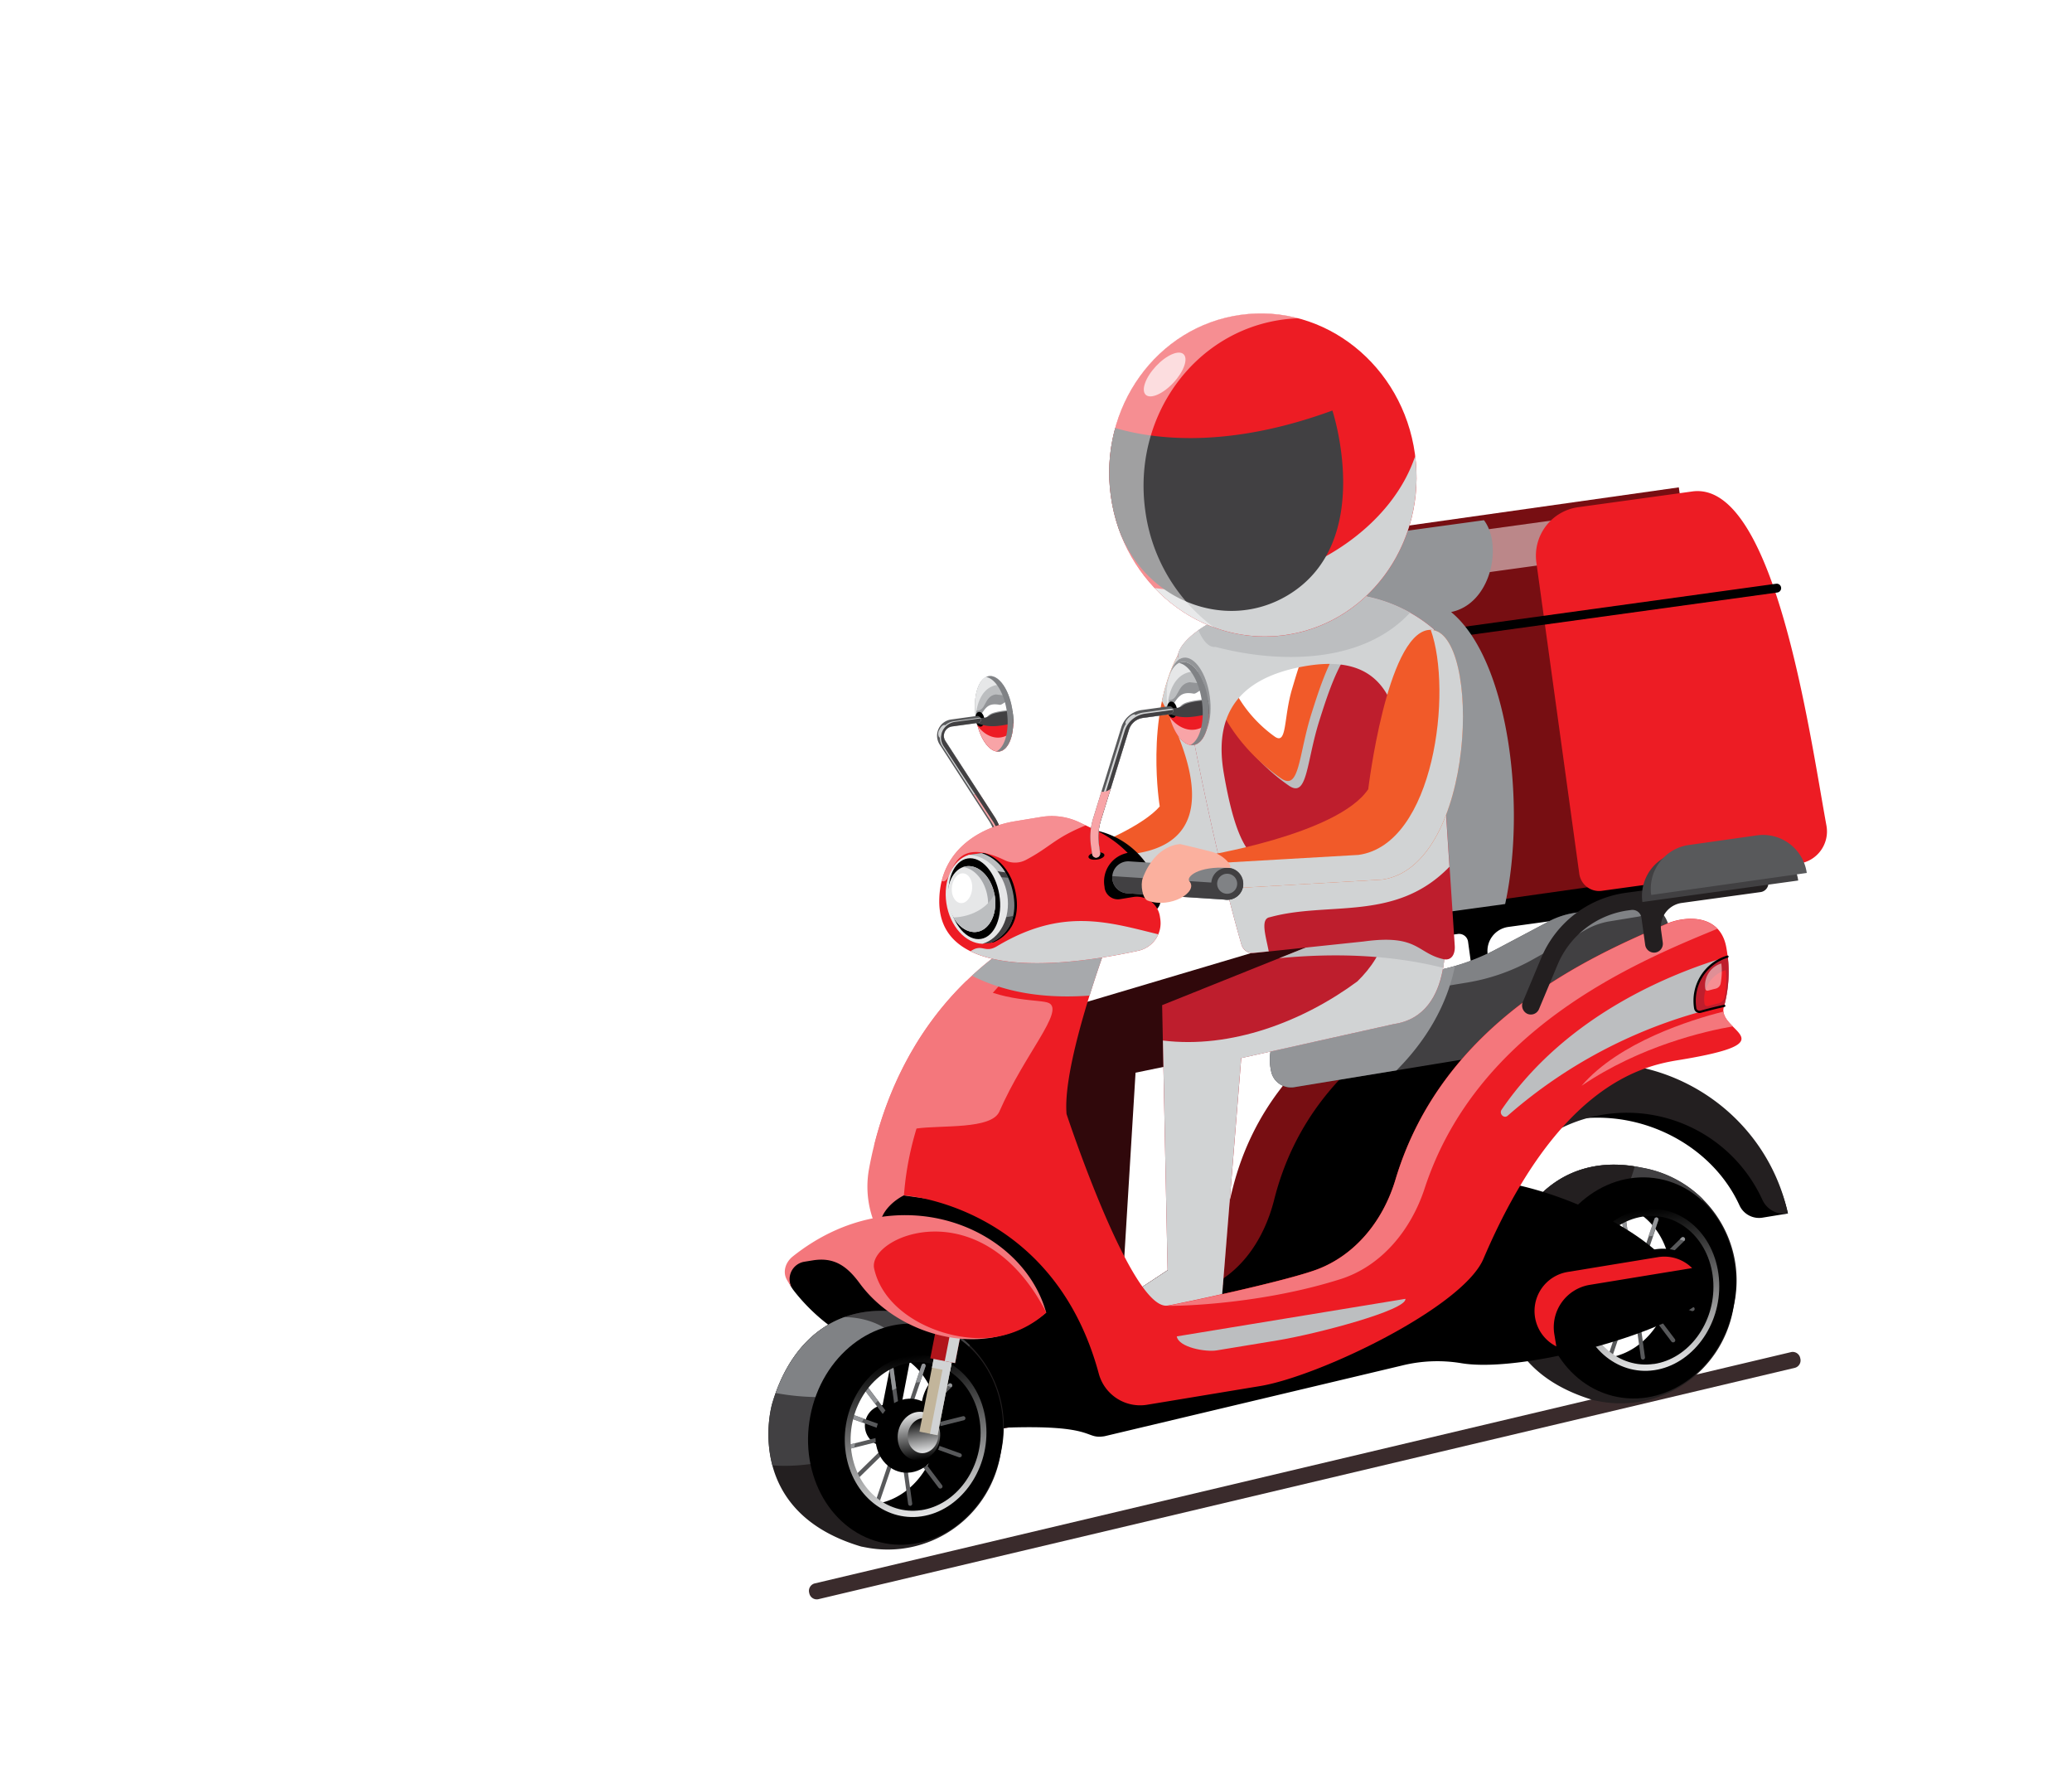 <svg xmlns="http://www.w3.org/2000/svg" xmlns:xlink="http://www.w3.org/1999/xlink" viewBox="0 0 685 588"><defs><style>.cls-1{mask:url(#mask);filter:url(#luminosity-noclip-2);}.cls-13,.cls-15,.cls-2,.cls-24,.cls-29,.cls-32,.cls-38,.cls-39,.cls-41,.cls-9{mix-blend-mode:multiply;}.cls-2{fill:url(#linear-gradient);}.cls-3{isolation:isolate;}.cls-4{fill:#3a2b2c;}.cls-5{fill:#30080b;}.cls-6{fill:#770e12;}.cls-38,.cls-7{fill:#414042;}.cls-39,.cls-8{fill:#808285;}.cls-19,.cls-9{fill:#939598;}.cls-10,.cls-33,.cls-42{fill:#fff;}.cls-10{opacity:0.5;}.cls-11{fill:#ed1c24;}.cls-12{fill:#f15a29;}.cls-13,.cls-16{fill:#d1d3d4;}.cls-14{fill:#be1e2d;}.cls-17,.cls-32{fill:#bcbec0;}.cls-18{fill:#58595b;}.cls-20{fill:#231f20;}.cls-21{fill:url(#linear-gradient-2);}.cls-22{fill:url(#linear-gradient-3);}.cls-23{fill:url(#linear-gradient-4);}.cls-25{fill:#f4777c;}.cls-26{fill:url(#linear-gradient-5);}.cls-27{fill:url(#linear-gradient-6);}.cls-28{fill:url(#linear-gradient-7);}.cls-29,.cls-40{fill:#a7a9ac;}.cls-30{mask:url(#mask-2);}.cls-31{opacity:0.8;fill:url(#linear-gradient-8);}.cls-34{fill:#c2b59b;}.cls-35{fill:#b2151b;}.cls-36,.cls-41{fill:#f8a4a7;}.cls-37{fill:#e6e7e8;}.cls-42{opacity:0.7;}.cls-43{fill:#fbb09e;}.cls-44{filter:url(#luminosity-noclip);}</style><filter id="luminosity-noclip" x="286.82" y="-8407" width="71.07" height="32766" filterUnits="userSpaceOnUse" color-interpolation-filters="sRGB"><feFlood flood-color="#fff" result="bg"/><feBlend in="SourceGraphic" in2="bg"/></filter><mask id="mask" x="286.82" y="-8407" width="71.07" height="32766" maskUnits="userSpaceOnUse"><g class="cls-44"/></mask><linearGradient id="linear-gradient" x1="283" y1="447.05" x2="299.01" y2="463.06" gradientTransform="translate(-34.94 -64.8) rotate(-7.85)" gradientUnits="userSpaceOnUse"><stop offset="0" stop-color="#fff"/><stop offset="0.09" stop-color="#dcdcdc"/><stop offset="0.29" stop-color="#9a9a9a"/><stop offset="0.47" stop-color="#636363"/><stop offset="0.63" stop-color="#383838"/><stop offset="0.78" stop-color="#191919"/><stop offset="0.91" stop-color="#070707"/><stop offset="1"/></linearGradient><linearGradient id="linear-gradient-2" x1="507.36" y1="592.33" x2="507.36" y2="539.21" gradientTransform="translate(-34.94 -64.8) rotate(-7.85)" gradientUnits="userSpaceOnUse"><stop offset="0" stop-color="#e6e7e8"/><stop offset="1"/></linearGradient><linearGradient id="linear-gradient-3" x1="508.44" y1="573.89" x2="508.44" y2="557.95" gradientTransform="translate(-34.94 -64.8) rotate(-7.85)" gradientUnits="userSpaceOnUse"><stop offset="0"/><stop offset="1" stop-color="#e6e7e8"/></linearGradient><linearGradient id="linear-gradient-4" x1="509.81" y1="571.71" x2="509.81" y2="560.22" xlink:href="#linear-gradient-2"/><linearGradient id="linear-gradient-5" x1="260.76" y1="607.1" x2="260.76" y2="553.98" xlink:href="#linear-gradient-2"/><linearGradient id="linear-gradient-6" x1="261.84" y1="588.65" x2="261.84" y2="572.72" xlink:href="#linear-gradient-3"/><linearGradient id="linear-gradient-7" x1="263.21" y1="586.47" x2="263.21" y2="574.99" xlink:href="#linear-gradient-2"/><filter id="luminosity-noclip-2" x="286.82" y="308.91" width="71.07" height="85" filterUnits="userSpaceOnUse" color-interpolation-filters="sRGB"><feFlood flood-color="#fff" result="bg"/><feBlend in="SourceGraphic" in2="bg"/></filter><mask id="mask-2" x="286.82" y="308.91" width="71.07" height="85" maskUnits="userSpaceOnUse"><g class="cls-1"><path class="cls-2" d="M334.59,312.74a5.77,5.77,0,0,0-2.42,1c-31.72,22.38-41.61,54.94-44.85,72.67a32.24,32.24,0,0,0-.46,7.52c6.52-.89,7.16-4.13,7.32-5,3.42-18.68,13.83-53,47.22-76.52a6.12,6.12,0,0,1,2.56-1l13.89-2.28c0-.11,0-.17,0-.17Z"/></g></mask><linearGradient id="linear-gradient-8" x1="283" y1="447.05" x2="299.01" y2="463.06" gradientTransform="translate(-34.94 -64.8) rotate(-7.85)" gradientUnits="userSpaceOnUse"><stop offset="0" stop-color="#fff"/><stop offset="1" stop-color="#fff"/></linearGradient></defs><g class="cls-3"><g id="bike_5" data-name="bike 5"><path class="cls-4" d="M270.47,528.59l323-76.51a2.54,2.54,0,0,0,1.69-3.15h0a2.54,2.54,0,0,0-2.93-2.05l-323,76.51a2.54,2.54,0,0,0-1.69,3.15h0A2.52,2.52,0,0,0,270.47,528.59Z"/><path d="M523.93,297l-43.74,6a35.56,35.56,0,0,0-27.93,21.48L446.18,339a3.06,3.06,0,0,0,1.34,3.93,2.88,2.88,0,0,0,1.69.27,2.91,2.91,0,0,0,2.3-1.77l6.15-14.68A29.71,29.71,0,0,1,481,308.83l.95-.13a3,3,0,0,1,3.39,2.57l1.22,8.85a3,3,0,0,0,2.83,2.68,2.92,2.92,0,0,0,3-3.33l-.57-4.09a8,8,0,0,1,6.8-9l26-3.58a3,3,0,0,0,2.68-2.83A2.94,2.94,0,0,0,523.93,297Z"/><path class="cls-5" d="M458.31,308.36s4.27,29.74-19.9,33.19l-63,13-4.86,79.68-48.58,7L350,424.8l-.57-90.7,67.29-20Z"/><path class="cls-6" d="M503.5,337.77c-1.92,8.06-23.31,16.47-44,72.89-5.85,15.93-73.47,46.5-90.8,49.34-9,1.48-38.35-25.29-27.71-27,3.3-.54,40.87-5.1,50.31-8.93,10.89-4.43,12.73-17.41,16.24-31.32,13.1-52,64.15-71.76,96.44-74.31A48.63,48.63,0,0,1,503.5,337.77Z"/><path d="M517.2,341.52c-1.92,8.06-23.3,16.47-44,72.89-5.85,15.93-73.47,46.5-90.8,49.34-9,1.48-38.35-25.28-27.71-27,3.3-.54,34.54-7.28,44-11.11,10.89-4.43,19.06-15.23,22.56-29.14,13.1-52,64.15-71.76,96.44-74.31A48.45,48.45,0,0,1,517.2,341.52Z"/><path class="cls-7" d="M556.94,338.14l-129.11,21.2a6.64,6.64,0,0,1-7.62-5.47s-6.17-23.05,31.9-29.3l20.66-3.4a70.72,70.72,0,0,0,21.65-7.29l17.81-9.43a25.79,25.79,0,0,1,7.82-2.63l20.34-3.34a9.9,9.9,0,0,1,11.38,8.17Z"/><path class="cls-8" d="M541.41,298.37a8.83,8.83,0,0,0-1,.11l-20,3.28a28,28,0,0,0-8.53,2.87l-17.15,9.08a73,73,0,0,1-22.35,7.52l-20.29,3.34c-38.07,6.25-31.9,29.3-31.9,29.3a6.6,6.6,0,0,0,1.76,3.52,2.31,2.31,0,0,0,3.84-2.32v0a4.91,4.91,0,0,1,3.33-6l5.44-1.69a22.62,22.62,0,0,0,11.72-8.45l1-1.43A21.76,21.76,0,0,1,461,328.74c1.09-.2,2.21-.39,3.36-.58l20.66-3.4a66.31,66.31,0,0,0,21.61-7.57l17.72-9.93a23.86,23.86,0,0,1,7.81-2.74l9.64-1.58C544.61,302.48,544.25,298.2,541.41,298.37Z"/><path class="cls-9" d="M481,319.32a69.12,69.12,0,0,1-8.18,1.85l-20.66,3.4c-38.07,6.25-31.9,29.3-31.9,29.3a6.64,6.64,0,0,0,7.62,5.47l33.79-5.55C471.22,344.22,478.3,332.59,481,319.32Z"/><rect x="477.1" y="289.49" width="76.32" height="10.61" transform="translate(-35.45 73.18) rotate(-7.85)"/><path class="cls-6" d="M447.71,171.54H564.07a0,0,0,0,1,0,0V298.21a0,0,0,0,1,0,0h-126a6.6,6.6,0,0,1-6.6-6.6V187.75a16.21,16.21,0,0,1,16.21-16.21Z" transform="matrix(0.99, -0.14, 0.14, 0.99, -27.43, 70.23)"/><path class="cls-10" d="M442.8,177.24h79.55a0,0,0,0,1,0,0v14.08a0,0,0,0,1,0,0H428.72a0,0,0,0,1,0,0v0A14.08,14.08,0,0,1,442.8,177.24Z" transform="translate(-20.72 66.71) rotate(-7.85)"/><path class="cls-11" d="M594.74,285.44l-65.19,9a6.6,6.6,0,0,1-7.44-5.64L507.92,185.91a16.2,16.2,0,0,1,13.84-18.27l37.69-5.2c27.21-3.75,38.8,80,44.37,110.45A10.72,10.72,0,0,1,594.74,285.44Z"/><path d="M587.58,195.84,428.52,217.78a1.46,1.46,0,0,1-.4-2.9l159.06-21.94a1.46,1.46,0,1,1,.4,2.9Z"/><path class="cls-9" d="M490.6,171.94l-51.07,7a16.2,16.2,0,0,0-13.84,18.27l14.19,102.89a6.6,6.6,0,0,0,7.44,5.63l50.28-6.93c7.1-32.63,1.08-80.92-17.87-96.51C492.92,199.62,496.89,180.28,490.6,171.94Z"/><path class="cls-12" d="M331.55,298.19l63.8-9.87c31.9-4.4,2.42-87.73-5.94-71.86-10.92,20.75-6,50.09-6,50.09-10.88,12.45-55.79,24.69-55.79,24.69Z"/><path class="cls-13" d="M389.41,216.46a58.19,58.19,0,0,0-5.27,15.25c30.38,58-17.55,51.14-28.4,50.24-14.2,5.5-28.08,9.29-28.08,9.29l3.89,6.95,63.8-9.87C427.25,283.92,397.77,200.59,389.41,216.46Z"/><path class="cls-14" d="M477.39,305.73s4.24,29.74-16.58,32.73l-50.45,11.25-6.44,79.9-41.84,6L386,419.84l-1.8-87.61,51.87-20.81Z"/><polygon points="386.02 419.84 362.08 435.63 403.92 429.61 404.31 424.72 386.02 419.84"/><g class="cls-15"><path class="cls-16" d="M458.19,308.37c-1.38,6.35-4.92,11.56-9.44,16-18.06,13.34-41.84,22.33-64.29,19.55L386,419.84l-23.94,15.79,41.84-6,6.44-79.9,50.45-11.25c20.82-3,16.58-32.73,16.58-32.73Z"/></g><g class="cls-15"><path class="cls-17" d="M477.39,305.73l-41.3,5.69-13.16,5.28c18.33-1.75,36.74-1.16,54.17,3.19A52.23,52.23,0,0,0,477.39,305.73Z"/></g><path d="M543,400.91c-.32,0-.63.14-1,.2,5.9,4,10,11.19,10.34,19.77.59,13.42-8,25.33-19.44,27.66a19.51,19.51,0,0,0,13.88,3.24c12-1.74,21.2-14,20.58-27.89C566.76,409.47,555.8,398.94,543,400.91Z"/><path class="cls-18" d="M543.24,449.37a.69.69,0,0,1-.77-.58l-2.06-14.93a.69.69,0,0,1,1.36-.19l2.06,14.93A.68.68,0,0,1,543.24,449.37Z"/><path class="cls-18" d="M553.21,443.68a.67.67,0,0,1-.64-.26l-8.51-11.25a.67.67,0,0,1,.13-.95.69.69,0,0,1,1,.13l8.51,11.24a.68.68,0,0,1-.45,1.09Z"/><path class="cls-18" d="M559.65,433.34a.58.58,0,0,1-.32,0l-12.68-4.55a.68.68,0,1,1,.46-1.29L559.79,432a.68.68,0,0,1-.14,1.32Z"/><path class="cls-18" d="M547.39,424.48a.68.68,0,0,1-.26-1.34l13.45-3.36a.66.66,0,0,1,.83.49.68.68,0,0,1-.49.83l-13.46,3.37Z"/><path class="cls-18" d="M545.85,420.66a.67.67,0,0,1-.58-.2.68.68,0,0,1,0-1l10.62-10.37a.67.67,0,0,1,1,0,.68.68,0,0,1,0,1l-10.62,10.37A.66.66,0,0,1,545.85,420.66Z"/><path class="cls-18" d="M542.76,418.36a.87.87,0,0,1-.32,0,.69.69,0,0,1-.43-.87l5-14.61a.68.68,0,1,1,1.29.44l-4.94,14.61A.71.71,0,0,1,542.76,418.36Z"/><path class="cls-18" d="M538.94,418.18a.68.68,0,0,1-.77-.58l-2.06-14.93a.69.69,0,0,1,1.36-.18l2.06,14.92A.68.68,0,0,1,538.94,418.18Z"/><path class="cls-18" d="M535.43,420.19a.68.68,0,0,1-.64-.27l-8.51-11.24a.69.69,0,0,1,.13-1,.7.7,0,0,1,1,.14l8.51,11.24a.69.69,0,0,1-.13,1A.8.8,0,0,1,535.43,420.19Z"/><path class="cls-18" d="M533.16,423.84a.75.75,0,0,1-.33,0l-12.68-4.55a.68.68,0,1,1,.46-1.28l12.68,4.55a.68.68,0,0,1,.42.87A.7.7,0,0,1,533.16,423.84Z"/><path class="cls-18" d="M519.28,431.52a.69.69,0,0,1-.75-.52.68.68,0,0,1,.49-.83l13.46-3.36a.66.66,0,0,1,.82.49.68.68,0,0,1-.49.83l-13.45,3.37Z"/><path class="cls-18" d="M523.66,442.35a.68.68,0,0,1-.57-1.17l10.62-10.38a.68.68,0,0,1,.95,1L524,442.16A.72.72,0,0,1,523.66,442.35Z"/><path class="cls-18" d="M532.43,448.88a.6.6,0,0,1-.32,0,.68.68,0,0,1-.42-.86l4.94-14.61a.69.69,0,0,1,.87-.43.67.67,0,0,1,.42.86L533,448.42A.65.65,0,0,1,532.43,448.88Z"/><g class="cls-15"><path class="cls-19" d="M547.82,402.42a.69.69,0,0,0-.86.43l-2,5.79h0c.5-.07,1-.09,1.48-.12l1.77-5.23A.69.69,0,0,0,547.82,402.42Zm-21.41,5.3a.69.69,0,0,0-.13,1l5.26,6.95c.32-.33.63-.67,1-1l-5.14-6.79A.7.7,0,0,0,526.41,407.72Zm30.45,1.41a.67.67,0,0,0-1,0l-.55.53c.48.17,1,.32,1.43.51l.07-.06A.68.68,0,0,0,556.86,409.13Zm-20.17-7.23a.69.69,0,0,0-.58.77l1.18,8.54c.42-.23.85-.46,1.29-.66l-1.11-8.06A.69.69,0,0,0,536.69,401.9Zm-13.6,39.28a.68.68,0,0,0,.57,1.17.72.72,0,0,0,.38-.19l1.44-1.41c-.13-.51-.26-1-.37-1.55ZM518.53,431a.69.69,0,0,0,.75.52l.07,0,5.38-1.35c.06-.49.15-1,.23-1.46L519,430.17A.68.68,0,0,0,518.53,431Zm1.21-12.62a.68.68,0,0,0,.41.87l7.09,2.55c.21-.41.41-.83.63-1.23l-7.26-2.6A.67.67,0,0,0,519.74,418.38Z"/></g><path d="M541.64,414.08c-6.19.95-10.58,7.4-9.86,14.17.69,6.51,5.89,10.94,11.67,10.1s10.28-6.71,10-13.33C553.15,418.14,547.85,413.13,541.64,414.08Z"/><path class="cls-20" d="M543.44,386.07l-1.68-.32c-20.51-3.94-37.41,6.61-44.26,30,0,0-10.31,35.3,29.47,47.09l1.68.32a37.81,37.81,0,0,0,44.26-30l.54-2.83A37.81,37.81,0,0,0,543.44,386.07Zm23.95,37.82c.62,13.87-8.62,26.15-20.58,27.89s-22.67-7.56-24.13-21.22c-1.51-14.19,7.53-27.7,20.3-29.65S566.76,409.47,567.39,423.89Z"/><path class="cls-7" d="M523,432.38c-.11-.6-.21-1.2-.28-1.82-1.51-14.19,7.53-27.7,20.3-29.65a19.58,19.58,0,0,1,15.43,4.2,67.5,67.5,0,0,0,4.46-8.82,37.56,37.56,0,0,0-19.43-10.22l-1.68-.32c-20.51-3.94-37.41,6.61-44.26,30a41.68,41.68,0,0,0,.12,20.29A62.06,62.06,0,0,0,523,432.38Z"/><path class="cls-20" d="M540.43,385.55c-19.11-3.1-34.91,6.54-42.06,27.59C517.6,415,536,403,540.43,385.55Z"/><path d="M548.56,389.65c-17.39-3.33-34.58,10.1-38.4,30s7.18,38.74,24.58,42.08,34.58-10.1,38.4-30S566,393,548.56,389.65Zm18.83,34.24c.62,13.87-8.62,26.15-20.58,27.89s-22.67-7.56-24.13-21.22c-1.51-14.19,7.53-27.7,20.3-29.65S566.76,409.47,567.39,423.89Z"/><path class="cls-21" d="M542.89,399.81c-13.32,2-22.75,16.13-21.17,30.93,1.52,14.25,12.75,23.95,25.17,22.14s22.11-14.62,21.47-29.09C567.7,408.74,556.26,397.76,542.89,399.81Zm3.85,51c-11.44,1.66-21.75-7.28-23.11-20.38-1.42-13.58,7.25-26.45,19.44-28.31s22.72,8.15,23.36,21.92C567.05,437.37,558.21,449.16,546.74,450.84Z"/><path class="cls-22" d="M553.07,425.38c.29,4.38-2.59,8.35-6.42,8.91s-7.22-2.46-7.59-6.82,2.48-8.51,6.39-9.1S552.78,420.94,553.07,425.38Z"/><path class="cls-23" d="M552.48,425.48c.21,3.16-1.86,6-4.63,6.45s-5.21-1.79-5.47-4.94,1.79-6.12,4.61-6.54S552.26,422.29,552.48,425.48Z"/><path d="M301.77,407.52l-3.37,17.27-4.16,21.29,1.11.21-.56,2.9-3,15.23a6.85,6.85,0,0,0-.65,13.43l.84.21a6.73,6.73,0,0,0,3.54-.1h0a5.26,5.26,0,0,0,.6-.19,6.31,6.31,0,0,0,3.58-3.27.83.83,0,0,0,.09-.16c.11-.24.19-.51.28-.77a4.4,4.4,0,0,0,.18-.51,4.34,4.34,0,0,0,.07-.52,5.79,5.79,0,0,0,.12-.82v-.18a6.38,6.38,0,0,0-1.64-4.57l-.44-.44,0,0a7,7,0,0,0-.66-.56l3-15.58.56-2.89,1.11.22,4.86-24.89L310,409.12Z"/><path d="M261.44,425.15a4.49,4.49,0,0,0,.4.57,1.71,1.71,0,0,0,.13.23c.22.33,15.94,22.35,37.77,20.52.34,0,3.07-.25,4.09-.42h0l23.9-3.92C323.9,416.73,250.76,402.16,261.44,425.15Z"/><path class="cls-24" d="M519.89,370.09c22.6-3.71,46,8.3,55.16,28.27a7.11,7.11,0,0,0,7.61,4.11l8.42-1.38c-7.09-32.69-48.89-52.74-82.56-47.21s-56.85,36.26-53.12,69.49l23.26-3.82A49.21,49.21,0,0,1,519.89,370.09Z"/><path class="cls-20" d="M529.9,368.44a49.23,49.23,0,0,1,52.72,28.08,7.9,7.9,0,0,0,8.46,4.57h0c-7.09-32.69-38.88-54.38-72.55-48.85s-56.85,36.25-53.12,69.49l23.26-3.82A49.22,49.22,0,0,1,529.9,368.44Z"/><path d="M352.21,274.25l-27,4.44,5.13,31.24,3.5-.58,1.71,10.39,26.27-4.31L360.09,305l20-3.29a4.3,4.3,0,0,0,3.55-4.94A27.36,27.36,0,0,0,352.21,274.25Z"/><path class="cls-25" d="M383.52,463.57c-9.39,1.54-43.64,7.22-57,9.39a5.78,5.78,0,0,1-6.49-4.14c-4.75-16.8-20.56-45.72-29-60.53a32.47,32.47,0,0,1-3.74-21.9c3.24-17.73,13.13-50.29,44.85-72.67a5.77,5.77,0,0,1,2.42-1l23.3-3.83S347.41,363,347.25,369.07C346.63,394.24,400,460.86,383.52,463.57Z"/><path class="cls-24" d="M291,408.23l0,.07c8.44,14.81,24.24,43.72,29,60.52a5.79,5.79,0,0,0,6.49,4.14c13.34-2.17,47.59-7.85,57-9.39,11.05-1.82-14.4-35.79-35.55-61.58l-49.16-6.87S289.21,399.64,291,408.23Z"/><path d="M547.18,412.94l-.29,0c-17-14.45-49.15-25.28-64.95-22.68l-4.31,12.27,3.48,21.22L317.66,450.63a15.67,15.67,0,0,0-12.93,18l-1.34,5.26c62.36-5.86,53.26,2.21,61.81.81l98.22-23.34a48.45,48.45,0,0,1,19.51-.82c22.14,3.87,80.18-13.09,82.26-24.68A15.67,15.67,0,0,0,547.18,412.94Z"/><path class="cls-11" d="M513.86,441a14.2,14.2,0,0,1,11.71-16.32l33.84-5.55a13,13,0,0,0-11.31-3.61l-29.82,4.89a13.09,13.09,0,0,0-3.76,24.61Z"/><path class="cls-11" d="M569.89,332.87c-2.31,8.12,22.18,11.42-14.73,17.48l-.74.12c-12,2-39.68,8.6-64,65.61-6.86,16.1-54.43,38.87-73.89,42.06-7.81,1.28-25.06,4.15-37.26,6.16a14.17,14.17,0,0,1-16-10.22c-15.07-55.93-64.47-59-64.47-59,.58-2.66,1-46.6,47.59-84.32l12.71-2.09a5.09,5.09,0,0,1,5.64,6.71c-4.71,13.38-13.25,39.85-12.14,52.84,0,0,21.51,65.27,33.45,63.3,3.7-.61,38.81-8,49.46-12,12.28-4.65,21.64-15.65,25.83-29.67,15.7-52.43,64.51-73.77,89.73-84.56a21,21,0,0,1,4.69-1.34c6-1,13.53.42,15,9.46A44,44,0,0,1,569.89,332.87Z"/><path class="cls-25" d="M555.77,304a20.85,20.85,0,0,0-4.69,1.34c-25.22,10.79-74,32.13-89.73,84.56-4.19,14-13.55,25-25.83,29.67-10.65,4-45.75,11.4-49.46,12-1,.17,28.64.25,57.12-8.79,13.31-4.23,23.19-15.91,27.81-30,17.26-52.68,69.44-74.57,96.41-85.65l.38-.14C564.67,303.75,559.88,303.31,555.77,304Z"/><path class="cls-25" d="M522.87,358.88c19.4-13.18,40.9-18.07,50-19.64-1.43-1.45-2.89-3-3.07-4.89C559.06,337.05,535.26,344.44,522.87,358.88Z"/><path class="cls-20" d="M301.17,434.4l-1.68-.33c-20.51-3.93-37.41,6.62-44.25,30,0,0-10.32,35.3,29.46,47.1l1.68.32a37.83,37.83,0,0,0,44.26-30l.54-2.84A37.79,37.79,0,0,0,301.17,434.4Zm24,37.82c.61,13.87-8.63,26.15-20.58,27.89s-22.68-7.57-24.14-21.22c-1.51-14.2,7.53-27.7,20.3-29.66S324.49,457.79,325.13,472.22Z"/><path class="cls-7" d="M280.69,480.71c-.1-.6-.21-1.2-.28-1.82-1.51-14.2,7.53-27.7,20.3-29.66a19.61,19.61,0,0,1,15.43,4.2,66.88,66.88,0,0,0,4.46-8.82,37.58,37.58,0,0,0-19.43-10.21l-1.68-.33c-20.51-3.93-37.41,6.62-44.25,30a41.68,41.68,0,0,0,.12,20.29A61.84,61.84,0,0,0,280.69,480.71Z"/><path class="cls-8" d="M279.22,435.33c-10.08,3.65-18.11,12.13-22.78,25.1a80.07,80.07,0,0,0,28,.22c3.65-6,9.4-10.37,16.23-11.42.18,0,.36,0,.54-.05a13.93,13.93,0,0,0-.68-1.64C296,439.05,287.68,435.46,279.22,435.33Z"/><path d="M300.71,449.23c-.32,0-.63.14-.95.21,5.91,4,10,11.18,10.34,19.77.59,13.42-8.05,25.32-19.44,27.66a19.58,19.58,0,0,0,13.89,3.24c11.95-1.74,21.19-14,20.58-27.89C324.49,457.79,313.53,447.27,300.71,449.23Z"/><path class="cls-18" d="M301,497.7a.68.68,0,0,1-.77-.59l-2.06-14.92a.68.68,0,0,1,1.35-.19l2.06,14.93A.69.69,0,0,1,301,497.7Z"/><path class="cls-18" d="M310.94,492a.68.68,0,0,1-.64-.27l-8.51-11.24a.69.69,0,0,1,.13-1,.69.69,0,0,1,1,.13l8.51,11.25a.69.69,0,0,1-.13,1A.8.8,0,0,1,310.94,492Z"/><path class="cls-18" d="M317.38,481.67a.72.72,0,0,1-.32,0l-12.68-4.55a.68.68,0,1,1,.46-1.28l12.68,4.55a.67.67,0,0,1,.41.87A.69.69,0,0,1,317.38,481.67Z"/><path class="cls-18" d="M305.12,472.81a.68.68,0,0,1-.26-1.34l13.46-3.37a.68.68,0,0,1,.83.5.69.69,0,0,1-.5.83l-13.45,3.36Z"/><path class="cls-18" d="M303.58,469a.69.69,0,0,1-.57-1.17l10.62-10.38a.69.69,0,0,1,1,1L304,468.8A.75.75,0,0,1,303.58,469Z"/><path class="cls-18" d="M300.49,466.68a.55.55,0,0,1-.31,0,.68.68,0,0,1-.43-.86l4.94-14.61a.68.68,0,0,1,1.3.43L301,466.22A.65.65,0,0,1,300.49,466.68Z"/><path class="cls-18" d="M296.67,466.51a.69.69,0,0,1-.77-.59L293.84,451a.69.69,0,0,1,1.36-.19l2.06,14.93A.69.69,0,0,1,296.67,466.51Z"/><path class="cls-18" d="M293.16,468.52a.68.68,0,0,1-.64-.27L284,457a.69.69,0,0,1,.13-1,.69.69,0,0,1,1,.13l8.51,11.24a.68.68,0,0,1-.13,1A.7.7,0,0,1,293.16,468.52Z"/><path class="cls-18" d="M290.89,472.16a.62.62,0,0,1-.33,0l-12.68-4.55a.69.69,0,0,1,.47-1.29L291,470.84a.68.68,0,0,1-.14,1.32Z"/><path class="cls-18" d="M277,479.84a.67.67,0,0,1-.75-.51.68.68,0,0,1,.5-.83l13.45-3.37a.67.67,0,0,1,.83.5.68.68,0,0,1-.5.83l-13.45,3.37Z"/><path class="cls-18" d="M281.39,490.67a.68.68,0,0,1-.57-1.16l10.62-10.38a.68.68,0,0,1,1,0,.69.69,0,0,1,0,1l-10.62,10.37A.63.63,0,0,1,281.39,490.67Z"/><path class="cls-18" d="M290.16,497.21a.82.82,0,0,1-.31,0,.69.69,0,0,1-.43-.87l4.94-14.61a.69.69,0,0,1,.87-.43.69.69,0,0,1,.43.87l-5,14.61A.68.68,0,0,1,290.16,497.21Z"/><g class="cls-15"><path class="cls-19" d="M305.56,450.75a.69.69,0,0,0-.87.43l-2,5.79h0c.5-.07,1-.09,1.49-.13l1.77-5.23A.69.69,0,0,0,305.56,450.75Zm-21.42,5.3a.69.69,0,0,0-.13,1l5.26,6.95c.32-.33.64-.67,1-1l-5.14-6.79A.69.69,0,0,0,284.14,456.05Zm30.46,1.4a.69.69,0,0,0-1,0l-.55.54c.48.16,1,.32,1.44.51l.07-.07A.69.69,0,0,0,314.6,457.45Zm-20.17-7.22a.68.68,0,0,0-.59.77l1.18,8.53c.43-.23.85-.45,1.29-.65l-1.11-8.07A.69.69,0,0,0,294.43,450.23Zm-13.61,39.28a.68.68,0,0,0,.57,1.16.63.63,0,0,0,.38-.19l1.45-1.4c-.14-.51-.27-1-.38-1.55Zm-4.56-10.18a.67.67,0,0,0,.75.51h.08l5.37-1.35c.06-.49.15-1,.24-1.47l-5.94,1.49A.68.68,0,0,0,276.26,479.33Zm1.21-12.62a.68.68,0,0,0,.41.87l7.1,2.54c.2-.41.4-.82.62-1.22l-7.25-2.61A.69.69,0,0,0,277.47,466.71Z"/></g><path d="M299.37,462.41c-6.18.95-10.58,7.4-9.86,14.17.69,6.51,5.9,10.93,11.67,10.09s10.28-6.7,10-13.32C310.88,466.47,305.58,461.46,299.37,462.41Z"/><path d="M306.29,438c-17.39-3.34-34.58,10.1-38.4,30s7.19,38.75,24.58,42.08,34.58-10.09,38.4-30S323.69,441.31,306.29,438Zm18.84,34.24c.61,13.87-8.63,26.15-20.58,27.89s-22.68-7.57-24.14-21.22c-1.51-14.2,7.53-27.7,20.3-29.66S324.49,457.79,325.13,472.22Z"/><path class="cls-26" d="M300.63,448.14c-13.32,2-22.76,16.12-21.18,30.93C281,493.32,292.2,503,304.63,501.2s22.1-14.62,21.46-29.09C325.43,457.07,314,446.09,300.63,448.14Zm3.84,51c-11.43,1.67-21.75-7.27-23.11-20.37-1.41-13.58,7.25-26.45,19.44-28.32s22.72,8.15,23.36,21.93C324.78,485.69,315.94,497.49,304.47,499.16Z"/><path class="cls-27" d="M310.8,473.7c.29,4.38-2.59,8.35-6.42,8.92s-7.21-2.47-7.59-6.82,2.48-8.51,6.39-9.1S310.51,469.27,310.8,473.7Z"/><path class="cls-28" d="M310.21,473.81c.21,3.16-1.86,6-4.63,6.44s-5.21-1.79-5.47-4.93,1.8-6.12,4.61-6.54S310,470.62,310.21,473.81Z"/><path class="cls-29" d="M364.75,315.42a5.09,5.09,0,0,0-5.64-6.71l-1.22.2h0l-23.3,3.83a5.77,5.77,0,0,0-2.42,1,105.9,105.9,0,0,0-10.84,8.77c12,6.07,25.43,7.53,38.9,6.56C361.84,323.89,363.44,319.14,364.75,315.42Z"/><path class="cls-25" d="M303,373c8.36-1.17,24.78.37,27.39-5.61,8.31-19,21.58-33.19,16.4-35.85-2.6-1.34-15.48-.08-27.24-7.39-18.48,17.91-26.78,39.18-30.58,54.48C293.77,374,298,373.71,303,373Z"/><g class="cls-30"><path class="cls-31" d="M334.59,312.74a5.77,5.77,0,0,0-2.42,1c-31.72,22.38-41.61,54.94-44.85,72.67a32.24,32.24,0,0,0-.46,7.52c6.52-.89,7.16-4.13,7.32-5,3.42-18.68,13.83-53,47.22-76.52a6.12,6.12,0,0,1,2.56-1l13.89-2.28c0-.11,0-.17,0-.17Z"/></g><path class="cls-14" d="M480.93,312.47c.23,2.81-1,5.17-3.74,4.56-8.86-2-8.3-8.34-26.41-5.84L414.55,315a3.84,3.84,0,0,1-4.11-2.74c-11.64-40.3-21-95.76-21-95.76.87-5.6,13.67-16,41.27-19.84,5.91-.82,26.26-3.29,43.38,11.34Z"/><path class="cls-32" d="M446.42,196.73a35.59,35.59,0,0,0-15.84-.17c-11.94,2.6-31.47,9.15-29.36,24.47,2.81,20.34,16.69,33,24.89,38.65,6.19,4.25,5.71-7.75,10.1-21.6s9.69-30.23,24.23-33.29C464.33,204,454.08,198.54,446.42,196.73Z"/><path class="cls-12" d="M443.84,194.33a35.59,35.59,0,0,0-15.84-.17c-11.94,2.6-31.48,9.15-29.36,24.46,2.8,20.34,16.69,33,24.89,38.66,6.18,4.25,5.7-7.75,10.1-21.6s9.68-30.23,24.23-33.29C461.75,201.57,451.49,196.14,443.84,194.33Z"/><path class="cls-33" d="M434.82,199.29a23.31,23.31,0,0,0-10.7-.18c-8.05,1.79-21.22,6.31-19.74,17.08,2,14.29,11.4,23.26,17,27.24,4.2,3,2.89-6.08,5.8-15.79s5.85-20.74,15-25C444.59,201.53,440,200.6,434.82,199.29Z"/><path class="cls-13" d="M452.11,197.21a47.76,47.76,0,0,0-8.27-2.88,35.59,35.59,0,0,0-15.84-.17c-6.6,1.44-15.52,4.09-21.82,8.75-10.86,4.52-16.22,10-16.77,13.55,0,0,9.39,55.46,21,95.76a3.84,3.84,0,0,0,4.11,2.74l4.92-.51c-1-5.19-2.87-10.84.43-11.3,19.4-5.36,41.56,1.69,59.32-16.67L474.06,208A49.27,49.27,0,0,0,452.11,197.21Zm-14.29,85.12c-16.65,2.3-26.34,13.46-33.24-26.79-2.84-16.57,2.09-30.68,25.85-35.17,26.28-5,31.07,11,33.37,27.66A30.43,30.43,0,0,1,437.82,282.33Z"/><path class="cls-32" d="M401.84,213.82c21,5.53,48.62,5.67,64.34-11.34a50.53,50.53,0,0,0-14.07-5.27,47.76,47.76,0,0,0-8.27-2.88,35.59,35.59,0,0,0-15.84-.17c-6.6,1.44-15.52,4.09-21.82,8.75a51.41,51.41,0,0,0-10,5.36C397.59,211.58,399.56,214.13,401.84,213.82Z"/><path class="cls-20" d="M581.21,289.1l-43.74,6a35.57,35.57,0,0,0-27.93,21.48l-6.07,14.51a3.05,3.05,0,0,0,1.33,3.93,2.88,2.88,0,0,0,1.69.28,2.92,2.92,0,0,0,2.3-1.77l6.15-14.69a29.72,29.72,0,0,1,23.33-17.94l1-.13a3,3,0,0,1,3.39,2.57l1.22,8.85a3,3,0,0,0,2.83,2.68,2.93,2.93,0,0,0,3-3.33l-.56-4.09a8,8,0,0,1,6.8-9l26-3.58a3,3,0,0,0,2.68-2.83A2.92,2.92,0,0,0,581.21,289.1Z"/><path class="cls-7" d="M556.36,280h22.78a14.61,14.61,0,0,1,14.61,14.61v0a0,0,0,0,1,0,0h-52a0,0,0,0,1,0,0v0A14.61,14.61,0,0,1,556.36,280Z" transform="translate(-33.94 80.28) rotate(-7.85)"/><path class="cls-18" d="M558.56,279.72h22.78a14.61,14.61,0,0,1,14.61,14.61v0a0,0,0,0,1,0,0H544a0,0,0,0,1,0,0v0A14.61,14.61,0,0,1,558.56,279.72Z" transform="matrix(0.99, -0.14, 0.14, 0.99, -33.88, 80.58)"/><rect class="cls-34" x="307.71" y="434.86" width="6.09" height="39.28" transform="translate(92.84 -51.12) rotate(11.05)"/><rect class="cls-13" x="311.23" y="435.2" width="2.54" height="39.28" transform="translate(92.94 -51.45) rotate(11.05)"/><rect class="cls-13" x="309.77" y="435.06" width="6.09" height="17.72" transform="translate(90.85 -51.71) rotate(11.05)"/><rect class="cls-35" x="311.27" y="410.81" width="8.36" height="39.28" transform="translate(88.32 -52.46) rotate(11.05)"/><rect class="cls-13" x="316.1" y="411.28" width="3.48" height="39.28" transform="translate(88.45 -52.92) rotate(11.05)"/><path class="cls-29" d="M319,434.31,323.31,412l-8.2-1.6L311.47,429A17.84,17.84,0,0,1,319,434.31Z"/><path class="cls-25" d="M262.11,415.27c-2.43,1.93-3.48,5.12-1.93,7.81l.26.45c.33.55.66,1.09,1,1.62.13.2.27.38.39.57a5.83,5.83,0,0,1,4.11-8.69l2.71-.44c7.07-1.16,11.35,1.83,15.59,7.61,9.74,13.26,27.92,20.49,43.51,17.93a38.2,38.2,0,0,0,18.11-8.3C337.91,405.22,296.22,388.17,262.11,415.27Z"/><path class="cls-11" d="M289,419.34c3.68,16.4,25.49,25,40.29,22.54a33,33,0,0,0,16.62-8.05C324.53,392.42,286.56,408.69,289,419.34Z"/><ellipse class="cls-19" cx="328.66" cy="235.93" rx="6.16" ry="12.56" transform="translate(-29.16 47.12) rotate(-7.85)"/><path class="cls-11" d="M322.71,237.7c1.12,6.4,4.45,11.12,7.66,10.68,2.93-.41,4.8-5,4.61-10.66C327.05,241.26,326.42,238.76,322.71,237.7Z"/><path class="cls-36" d="M330.81,243.74c-2.82.39-5.58-1.12-7.6-3.78,1.43,5.21,4.34,8.81,7.16,8.42,2.2-.31,3.79-2.95,4.38-6.65A7,7,0,0,1,330.81,243.74Z"/><path class="cls-17" d="M329.21,229.53c.28,0,4,.51,4.28.48-1.55-4.16-4.08-6.86-6.55-6.52-3,.42-4.93,5.32-4.57,11.33C326.16,235.57,325.08,230.1,329.21,229.53Z"/><path class="cls-37" d="M329.81,226.37a5.74,5.74,0,0,1,1.85,0c-1.4-2-3.07-3.15-4.72-2.92-3.37.46-5.33,6.41-4.38,13.29C322.64,237.36,322.66,227.33,329.81,226.37Z"/><path class="cls-33" d="M334.43,233.79v-.06c-1.08-3.89-2.68-.55-4-.78-4.25-.76-4.69,1.42-7.15,4.75-.12.15,0,.3.2.27,3.55-.48,2.3-1.49,4.92-2.38a21.52,21.52,0,0,1,4.7-.82C333.68,234.73,334.56,234.39,334.43,233.79Z"/><path d="M325.42,237.53c.18,1.34-.33,2.52-1.15,2.63s-1.62-.88-1.81-2.22.33-2.52,1.14-2.64S325.23,236.19,325.42,237.53Z"/><path class="cls-38" d="M323,239c3.79,1.48,6.29,1.26,12,.06a24.5,24.5,0,0,0-.23-3.95c0-.29-4.54.12-6.62.89-1.71.63-1,1.52-5.51,1.24C322.72,237.82,322.83,238.41,323,239Z"/><path d="M333.54,280.24c.09.65-1,1.35-2.47,1.55s-2.71-.17-2.8-.83,1-1.35,2.47-1.55S333.44,279.58,333.54,280.24Z"/><path class="cls-39" d="M326.94,223.49a2.93,2.93,0,0,0-.91.29c3.05.51,6,5.35,6.86,11.57s-.67,11.67-3.47,13a3.38,3.38,0,0,0,.95,0c3.37-.47,5.34-6.42,4.39-13.29S330.31,223,326.94,223.49Z"/><path class="cls-18" d="M330.87,281a1.12,1.12,0,0,1-1.27-1l-.33-2.42a15.68,15.68,0,0,0-2.35-6.33l-16.27-25.17a5.4,5.4,0,0,1,3.79-8.27l8.58-1.18a1.13,1.13,0,0,1,.31,2.23l-8.58,1.18a3.15,3.15,0,0,0-2.21,4.82l16.27,25.17a18.11,18.11,0,0,1,2.69,7.24l.33,2.42A1.12,1.12,0,0,1,330.87,281Z"/><path class="cls-16" d="M323.69,262.19l-11.15-17.25a3.15,3.15,0,0,1,2.21-4.82l8.58-1.18a1.13,1.13,0,0,0,1-1.27,1.25,1.25,0,0,0-.19-.46,1.41,1.41,0,0,0-.21,0l-8.57,1.18a5.39,5.39,0,0,0-3.79,8.27l10.29,15.92A4.24,4.24,0,0,0,323.69,262.19Z"/><path class="cls-36" d="M328.81,270.11l-5.12-7.92a4.24,4.24,0,0,1-1.87.38l6,9.25a15.81,15.81,0,0,1,2.34,6.33l.34,2.42a1.08,1.08,0,0,0,.18.46,1.48,1.48,0,0,0,.21,0,1.12,1.12,0,0,0,1-1.27l-.33-2.42A18.11,18.11,0,0,0,328.81,270.11Z"/><path class="cls-38" d="M312.54,244.94a3.15,3.15,0,0,1,2.21-4.82l8.58-1.18a1.13,1.13,0,0,0,1-1.27,2.5,2.5,0,0,0-.09-.25l-8.47,1.17a5.41,5.41,0,0,0-4.17,3,5.16,5.16,0,0,0,.36,5.07l16.19,24.66a15.11,15.11,0,0,1,2.34,6.2l.32,2.37a1.09,1.09,0,0,0,.66.83,1.1,1.1,0,0,0,.4-1l-.33-2.42a18.11,18.11,0,0,0-2.69-7.24Z"/><path class="cls-16" d="M311.39,241.52c-.51,1.07-.17,3-1,2a2.38,2.38,0,0,1,.17-2.31c.51-1.07,1.22-1.63,1.69-1.58C313.12,239.75,311.9,240.44,311.39,241.52Z"/><path class="cls-11" d="M376.37,314.23a9.32,9.32,0,0,0,7.2-10.59l-.09-.6a7.7,7.7,0,0,0-8.66-6.59l-4.65.76a4.45,4.45,0,0,1-5-3.81l0-.21a9.65,9.65,0,0,1,7.63-11.29,36.37,36.37,0,0,0-10.17-7.32l-5.52-2.66A21.36,21.36,0,0,0,344.34,270l-9,1.48c-9,1.49-24.61,7.94-24.82,26.17C310.19,325.76,356.74,318.52,376.37,314.23Z"/><path class="cls-10" d="M332.2,284.34a7.71,7.71,0,0,0,6.94-.1c8.25-4.36,9.38-7.19,19.78-11.43l-1.85-.89A21.36,21.36,0,0,0,344.34,270l-9,1.48c-7.86,1.3-20.71,6.37-24,19.72C315.62,292.79,312.81,275,332.2,284.34Z"/><path class="cls-13" d="M320.85,314.41c14.81,7.26,41.77,2.83,55.52-.18a9.28,9.28,0,0,0,6.56-5.42c-16.41-4-31.72-9-53.32,3.94C325.49,315.21,324.8,311.73,320.85,314.41Z"/><path d="M321.11,282.51l4.18-.57s8.78,2,10.67,14.14-7.52,15.38-7.52,15.38l-2.79.38S317.54,296,321.11,282.51Z"/><path class="cls-8" d="M320.24,282.58l4.19-.57s8.78,2,10.67,14.14-7.52,15.38-7.52,15.38l-2.79.38S316.68,296,320.24,282.58Z"/><path class="cls-38" d="M333.3,290.12c-.31-.63-.62-1.23-1-1.78a67.64,67.64,0,0,0-12.87-.95c-.08,1.06-.1,2.11-.08,3.16A55.16,55.16,0,0,1,333.3,290.12Z"/><path class="cls-38" d="M321.81,304.38a54.54,54.54,0,0,0,3,7.53l2.79-.38a12.41,12.41,0,0,0,7.37-8.79C330.61,303.56,326.21,304,321.81,304.38Z"/><path class="cls-17" d="M324.43,282l-4.19.57a28,28,0,0,0-.77,4.81,67.64,67.64,0,0,1,12.87.95A14,14,0,0,0,324.43,282Z"/><path class="cls-37" d="M320.24,282.58c-5.29,1.61-8.53,8.4-7.36,16s6.35,13.22,11.91,13.37c5.77-1.68,9.39-8.52,8.22-16.08S326.29,282.66,320.24,282.58Z"/><ellipse cx="322.1" cy="297.04" rx="8.38" ry="13.48" transform="translate(-44.69 57.36) rotate(-9.52)"/><ellipse class="cls-37" cx="321.18" cy="297.17" rx="7.75" ry="10.98" transform="translate(-46.43 59.83) rotate(-9.93)"/><path class="cls-40" d="M319.5,286.32a5.94,5.94,0,0,0-1.17.31c3.8.31,7.31,4.41,8.15,9.82s-1.28,10.27-4.83,11.58a5.44,5.44,0,0,0,1.21,0c4.25-.57,6.93-5.89,6-11.88S323.74,285.75,319.5,286.32Z"/><path class="cls-32" d="M317.13,303.08a17.74,17.74,0,0,1-1.91.15c1.82,3.21,4.72,5.18,7.64,4.78,4.25-.57,6.93-5.89,6-11.88,0-.21-.08-.42-.12-.63C327,299.31,322.59,302.34,317.13,303.08Z"/><path class="cls-33" d="M321.41,293.5c-.11,2.72-1.72,5-3.58,5s-3.29-2.11-3.17-4.84,1.72-5,3.59-5S321.53,290.77,321.41,293.5Z"/><ellipse cx="362.5" cy="282.9" rx="2.66" ry="1.2" transform="translate(-35.26 52.19) rotate(-7.85)"/><ellipse class="cls-19" cx="392.68" cy="232.55" rx="6.79" ry="13.84" transform="matrix(0.99, -0.14, 0.14, 0.99, -28.09, 55.84)"/><path class="cls-11" d="M386.12,234.49c1.24,7.06,4.91,12.26,8.45,11.77,3.23-.44,5.28-5.46,5.08-11.74C390.9,238.42,390.21,235.66,386.12,234.49Z"/><path class="cls-36" d="M395.06,241.15c-3.11.43-6.16-1.24-8.38-4.17,1.57,5.75,4.78,9.71,7.89,9.28,2.42-.33,4.18-3.24,4.82-7.32A7.66,7.66,0,0,1,395.06,241.15Z"/><path class="cls-17" d="M393.29,225.49c.31,0,4.41.56,4.72.53-1.71-4.59-4.5-7.56-7.22-7.19-3.36.47-5.44,5.87-5,12.49C389.93,232.15,388.74,226.12,393.29,225.49Z"/><path class="cls-37" d="M394,222a6.64,6.64,0,0,1,2,.05c-1.54-2.22-3.39-3.47-5.2-3.22-3.72.51-5.88,7.07-4.84,14.65C386,234.12,386.07,223.06,394,222Z"/><path class="cls-33" d="M399,230.19v-.07c-1.2-4.29-3-.6-4.43-.86-4.68-.84-5.17,1.57-7.88,5.23-.13.17,0,.33.21.31,3.92-.54,2.54-1.65,5.43-2.63a23.13,23.13,0,0,1,5.18-.9C398.22,231.22,399.18,230.85,399,230.19Z"/><ellipse cx="387.48" cy="234.53" rx="1.64" ry="2.7" transform="translate(-28.41 55.15) rotate(-7.85)"/><path class="cls-38" d="M386.4,235.9c4.18,1.64,6.93,1.4,13.25.07a26.17,26.17,0,0,0-.25-4.35c0-.32-5,.13-7.29,1-1.89.7-1.06,1.67-6.08,1.36C386.14,234.63,386.26,235.27,386.4,235.9Z"/><path class="cls-39" d="M390.79,218.83a3.6,3.6,0,0,0-1,.32c3.37.57,6.62,5.89,7.57,12.75s-.75,12.87-3.83,14.33a3.37,3.37,0,0,0,1.05,0c3.71-.51,5.88-7.07,4.83-14.64S394.5,218.32,390.79,218.83Z"/><path class="cls-18" d="M362.55,283.45a1.32,1.32,0,0,1-1.49-1.13l-.39-2.79a21.17,21.17,0,0,1,.75-9.12l9.28-30a8.26,8.26,0,0,1,6.74-5.72l9-1.24a1.32,1.32,0,1,1,.36,2.62l-9,1.24a5.61,5.61,0,0,0-4.57,3.88l-9.28,30a18.42,18.42,0,0,0-.65,8l.38,2.79A1.33,1.33,0,0,1,362.55,283.45Z"/><path class="cls-16" d="M387.9,234.48a1.35,1.35,0,0,0-.89-.21l-9,1.24a8.29,8.29,0,0,0-2.74.92.17.17,0,0,0,0-.22c-.28-.3-1.22.12-2.08.94s-1.33,1.73-1.05,2a.19.19,0,0,0,.1.05,7.9,7.9,0,0,0-.94,2l-9.29,30a21.33,21.33,0,0,0-.74,9.12l.38,2.8,0,.08a1.25,1.25,0,0,0,.89.21,1.33,1.33,0,0,0,1.13-1.49l-.38-2.79a18.42,18.42,0,0,1,.65-8l9.28-30a5.61,5.61,0,0,1,4.57-3.88l9-1.24a1.32,1.32,0,0,0,1.13-1.49A.32.32,0,0,0,387.9,234.48Z"/><path class="cls-38" d="M386.8,236.06a1.31,1.31,0,0,0,1.13-1.41,1.29,1.29,0,0,0-.39,0l-9,1.25a8.23,8.23,0,0,0-6.73,5.71l-9.29,30a21.36,21.36,0,0,0-.74,9.13l.37,2.71a1.41,1.41,0,0,0,.41,0,1.33,1.33,0,0,0,1.13-1.49l-.38-2.79a18.42,18.42,0,0,1,.65-8l9.28-30a5.61,5.61,0,0,1,4.57-3.88Z"/><path class="cls-41" d="M361.42,270.41a21,21,0,0,0-.75,9.12l.39,2.79a1.32,1.32,0,1,0,2.62-.36l-.38-2.79a18.42,18.42,0,0,1,.65-8l3.25-10.5a3.79,3.79,0,0,1-3.08,1Z"/><path class="cls-32" d="M571.16,316.16c-18.87,5.57-53.49,19.51-74.72,50.61-.95,1.38.79,3.08,2,2A162.33,162.33,0,0,1,570,332.46,43.15,43.15,0,0,0,571.16,316.16Z"/><path class="cls-14" d="M571.21,316.16l-.12,0a15.22,15.22,0,0,0-10.65,17.08h0a1.42,1.42,0,0,0,1.79,1.14c2.77-.77,5.39-1.42,7.81-2A43.18,43.18,0,0,0,571.21,316.16Z"/><path class="cls-11" d="M570.52,320.64h0a10,10,0,0,0-7,11.17h0a.93.93,0,0,0,1.17.74c1.17-.32,2.3-.62,3.38-.88a2.9,2.9,0,0,0,2.16-2.28A28.8,28.8,0,0,0,570.52,320.64Z"/><path class="cls-10" d="M569.07,318.45h0a7.52,7.52,0,0,0-5.29,8.42h0a.71.71,0,0,0,.89.56c.88-.24,1.73-.47,2.55-.66a2.21,2.21,0,0,0,1.63-1.73A21.79,21.79,0,0,0,569.07,318.45Z"/><path d="M562.14,334.8a1.8,1.8,0,0,1-2.07-1.47A15.6,15.6,0,0,1,571,315.84a.37.37,0,0,1,.46.24.38.38,0,0,1-.25.46,14.88,14.88,0,0,0-10.4,16.67,1,1,0,0,0,.47.71,1.07,1.07,0,0,0,.87.13c2.7-.75,5.33-1.4,7.82-1.95a.37.37,0,0,1,.44.28.36.36,0,0,1-.28.43c-2.47.55-5.1,1.21-7.79,1.95Z"/><path class="cls-32" d="M422.16,443.06l-19.94,3.28c-3.65.6-12.58-1-13.18-4.63h0l75.58-12.41h0C465.22,433,435.34,440.9,422.16,443.06Z"/><path class="cls-12" d="M401.7,293.92l55.2-3.18c31.9-4.4,33-85,15.22-82.51-13.72,2-19.78,52.62-19.78,52.62-10.15,15.09-54.9,22.15-54.9,22.15Z"/><path class="cls-13" d="M473,208.18c7.27,20.17,1.24,70.92-23.89,74.39l-50.73,2.92,3.29,8.43,55.2-3.18C488.25,286.41,489.88,208.48,473,208.18Z"/><ellipse class="cls-11" cx="417.51" cy="156.96" rx="50.75" ry="53.44" transform="translate(-17.53 58.53) rotate(-7.85)"/><path class="cls-13" d="M406.74,194.3a91.68,91.68,0,0,1-25,.06c10.94,11.54,26.65,17.81,43.06,15.54,27.53-3.79,46.67-30.19,43.05-59.14C460.68,172.25,436.93,190.13,406.74,194.3Z"/><path class="cls-7" d="M368.7,141.47a55.4,55.4,0,0,0-1.46,22.43,56,56,0,0,0,2.44,10.39c8.1,23.89,35.25,34.88,56,22.49,29.23-17.45,14.81-61.09,14.81-61.09C406,148.33,381.72,145.29,368.7,141.47Z"/><path class="cls-10" d="M378.62,168.72c-4.25-30.79,16-59,45.26-63.06a52.17,52.17,0,0,1,5.41-.46A48.52,48.52,0,0,0,410.21,104c-27.77,3.83-47,30.64-43,59.88,2.84,20.61,16.5,36.91,34,43.41A57.54,57.54,0,0,1,378.62,168.72Z"/><ellipse class="cls-42" cx="385.02" cy="123.75" rx="9.17" ry="3.97" transform="translate(32.15 321.34) rotate(-47.06)"/><path class="cls-8" d="M405.39,297.38l-32.73-2.12a5.29,5.29,0,0,1-4.94-5.62h0a5.29,5.29,0,0,1,5.62-4.94l32.73,2.12a5.29,5.29,0,0,1,4.94,5.62h0A5.29,5.29,0,0,1,405.39,297.38Z"/><path class="cls-7" d="M367.73,289.58s0,0,0,.06a5.29,5.29,0,0,0,4.94,5.62l32.73,2.12a5.29,5.29,0,0,0,5.62-4.94v-.06Z"/><circle class="cls-7" cx="405.73" cy="292.1" r="5.29" transform="translate(-87.83 212.51) rotate(-26.59)"/><path class="cls-8" d="M409,292.31a3.31,3.31,0,1,1-3.09-3.51A3.3,3.3,0,0,1,409,292.31Z"/><path class="cls-43" d="M390.21,279s-8.13-.1-12.41,11.24c-.85,2.27-.06,6.82,1.63,7.44,7.52,2.77,16.86-2.87,13.79-6.38-1.18-1.35,2.61-5.13,13.06-4.46,1.74.11-1.28-4.14-5.58-5.27C396.58,280.48,390.21,279,390.21,279Z"/></g></g></svg>